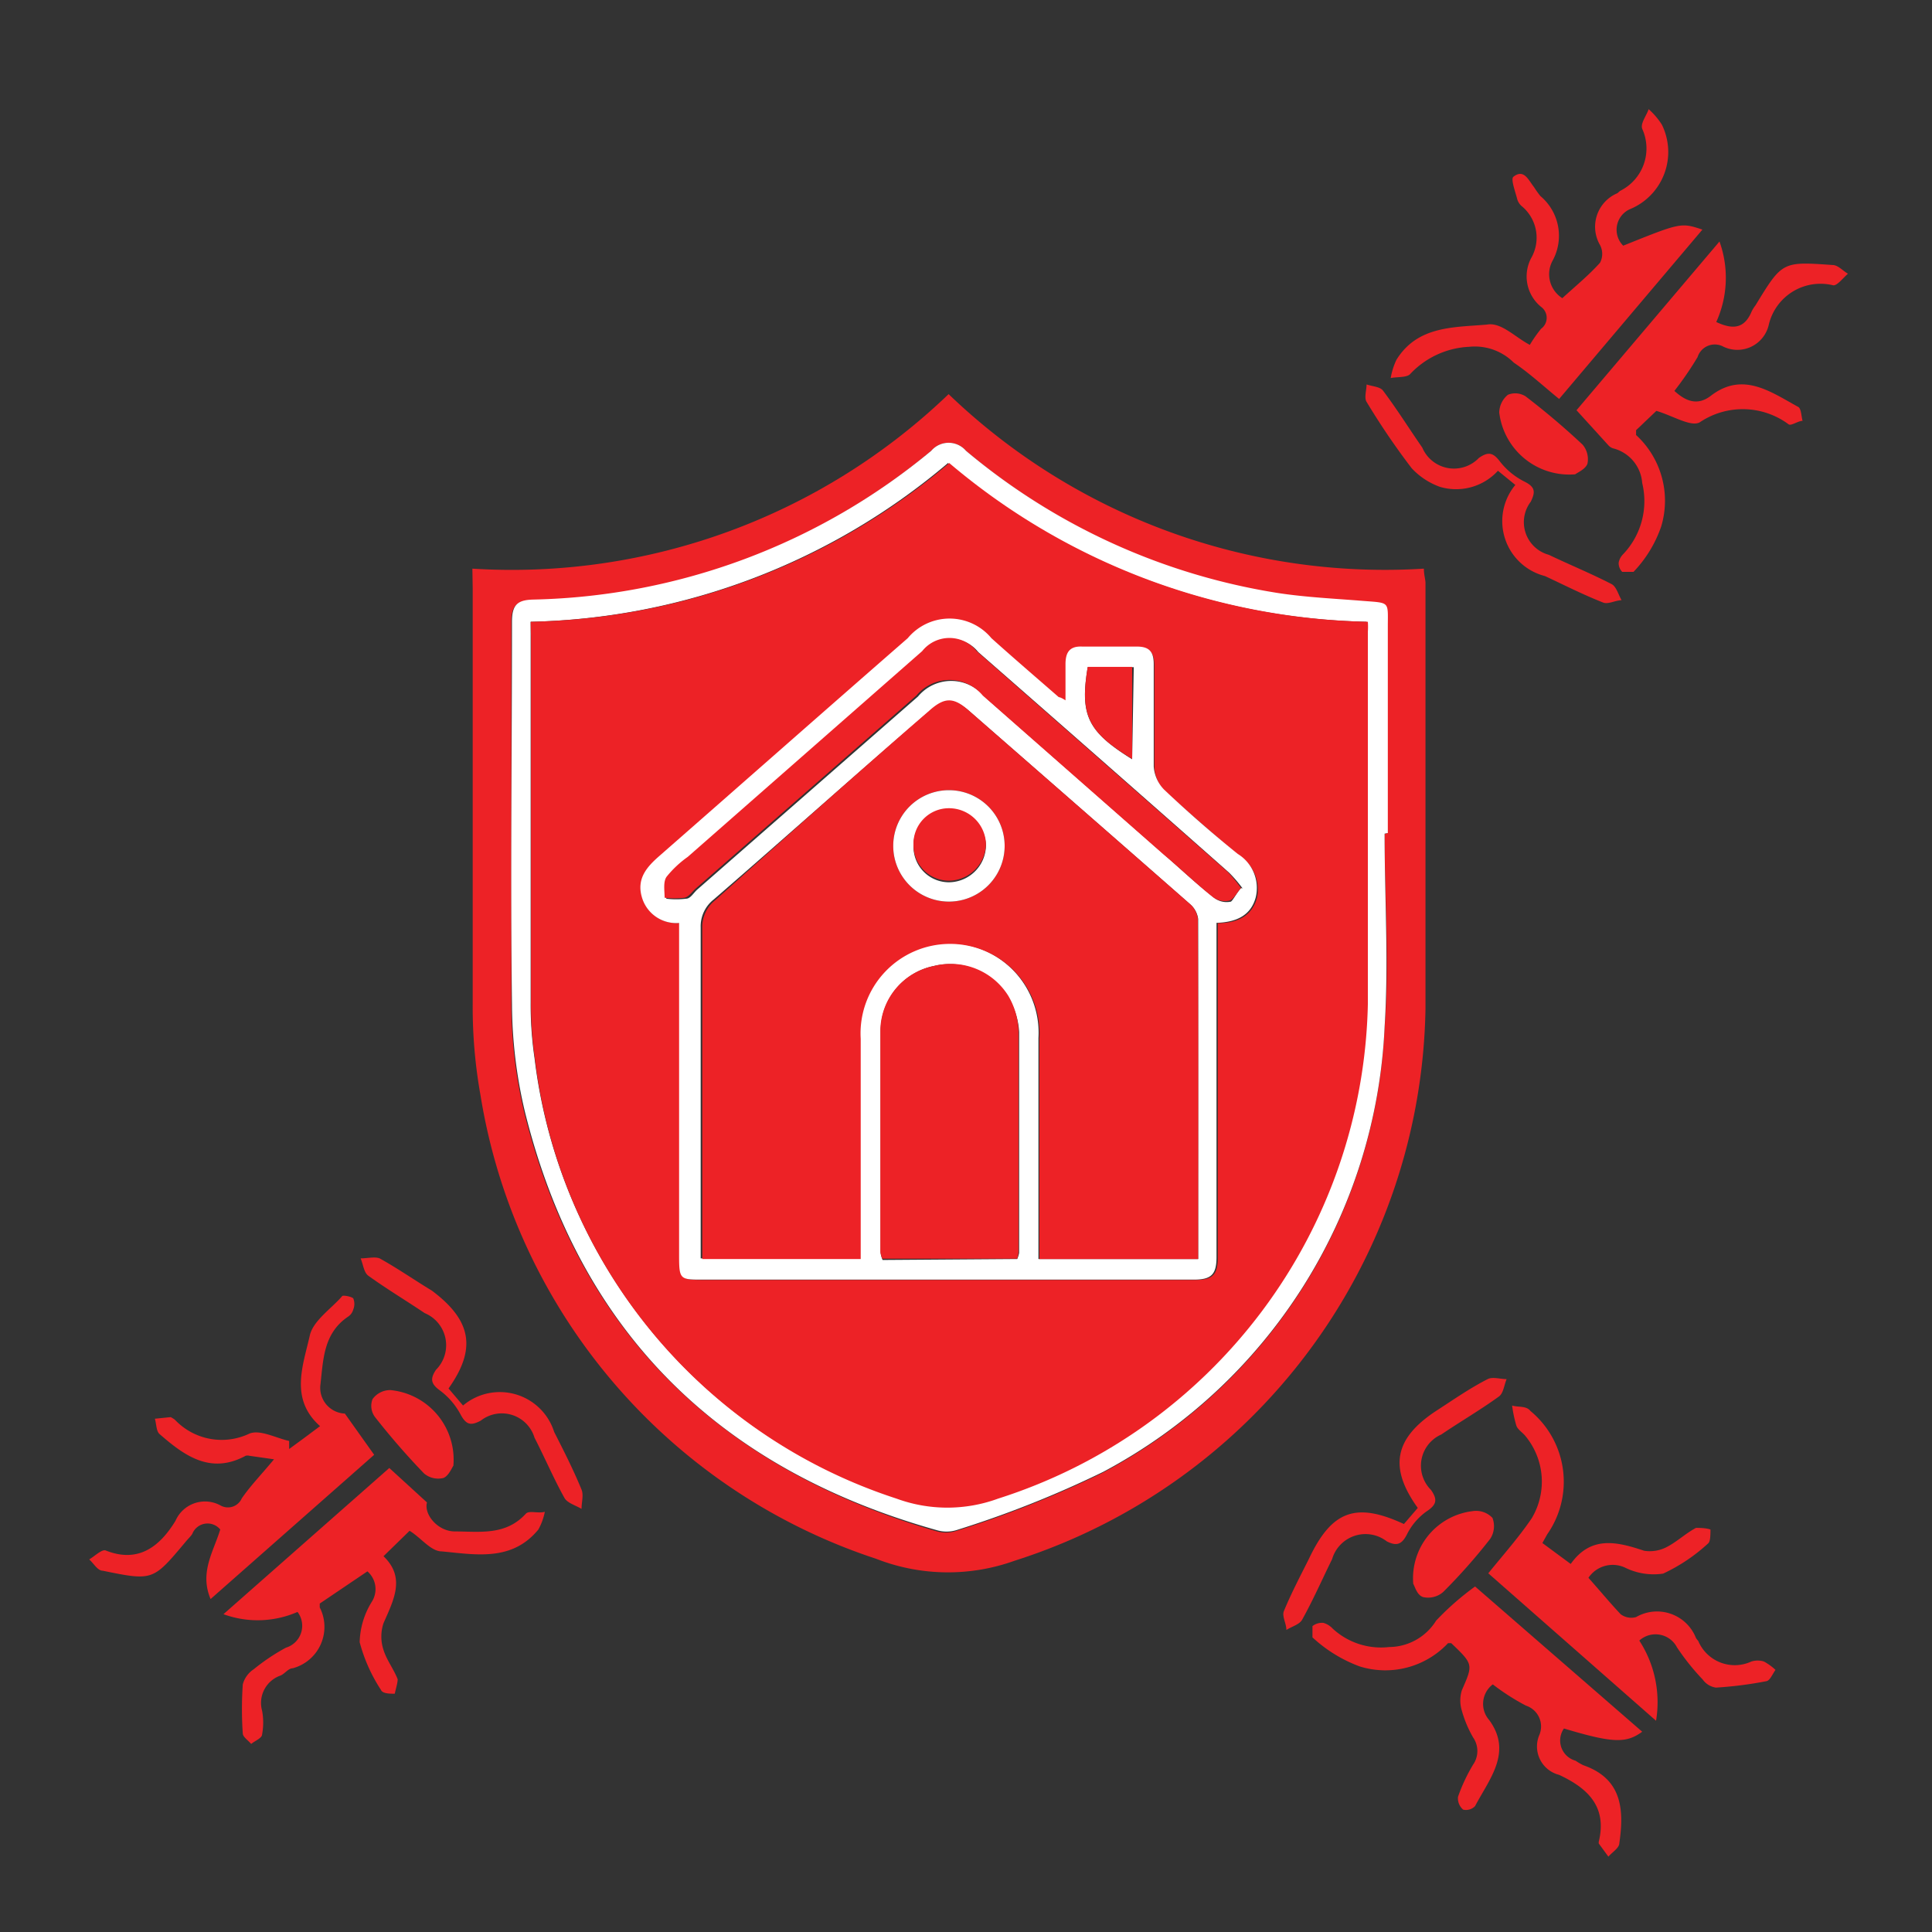 <?xml version="1.0" encoding="UTF-8"?>
<svg xmlns="http://www.w3.org/2000/svg" id="Layer_1" data-name="Layer 1" viewBox="0 0 60 60">
  <rect x="0" y="0" width="60" height="60" fill="#333333" stroke="none"/>
  <defs>
    <style>.cls-1{fill:#ed2226;}.cls-2{fill:#fff;}</style>
  </defs>
  <title>home pest control</title>
  <path class="cls-1" d="M14.67,17.66a19.58,19.58,0,0,0,14.79-5.42,19.55,19.55,0,0,0,14.76,5.42c0,.2.05.33.05.45,0,4.41,0,8.81,0,13.21A18.31,18.31,0,0,1,31.51,48.47a6.12,6.12,0,0,1-4.3-.06A18.21,18.21,0,0,1,14.92,34a15.53,15.53,0,0,1-.24-2.81c0-4.31,0-8.62,0-12.93ZM43,25.89h.07v-6.4c0-.77,0-.75-.79-.81s-1.74-.11-2.6-.24A19.86,19.86,0,0,1,30,14a.71.71,0,0,0-1.08,0,20,20,0,0,1-12.37,4.65c-.5,0-.68.16-.67.69,0,4,0,7.93,0,11.9a14.69,14.69,0,0,0,.4,3.31c1.7,6.83,6.07,11.06,12.79,13a1.06,1.06,0,0,0,.61,0,32.3,32.3,0,0,0,4.56-1.81A16.48,16.48,0,0,0,43,31.9C43.16,29.91,43,27.9,43,25.89Z"></path>
  <path class="cls-1" d="M52,12.14c.36.33.72.46,1.12.16,1-.78,1.87-.13,2.73.34.09.06.09.28.13.43-.14,0-.35.16-.43.11a2.39,2.39,0,0,0-2.77-.06c-.28.14-.83-.21-1.34-.36l-.63.6c0,.08,0,.13,0,.15a2.77,2.77,0,0,1,.78,2.84,3.84,3.84,0,0,1-.86,1.41s-.25,0-.35,0a.38.38,0,0,1-.11-.29.5.5,0,0,1,.13-.25A2.39,2.39,0,0,0,51,15a1.2,1.2,0,0,0-.88-1.07.32.32,0,0,1-.16-.09l-1-1.1L53.4,7.5A3.32,3.32,0,0,1,53.3,10c.49.23.87.23,1.1-.33a1.22,1.22,0,0,1,.12-.19c.83-1.36.83-1.36,2.39-1.25.17,0,.32.18.48.27-.15.13-.34.38-.46.36a1.65,1.65,0,0,0-2,1.23,1,1,0,0,1-1.44.66.56.56,0,0,0-.77.34A10.26,10.26,0,0,1,52,12.14Z"></path>
  <path class="cls-1" d="M49.33,49c.34.38.66.77,1,1.13a.55.55,0,0,0,.48.09,1.3,1.3,0,0,1,1.86.65.71.71,0,0,0,.07.09,1.23,1.23,0,0,0,1.65.64.65.65,0,0,1,.39,0,1.72,1.72,0,0,1,.36.26c-.09.12-.17.33-.28.35a12,12,0,0,1-1.57.2.61.61,0,0,1-.41-.25,7.4,7.4,0,0,1-.8-1,.75.75,0,0,0-1.17-.21,3.51,3.51,0,0,1,.52,2.49l-5.21-4.58c.47-.58.95-1.12,1.35-1.71a2.22,2.22,0,0,0-.22-2.58c-.09-.1-.22-.18-.26-.3a4,4,0,0,1-.13-.62c.19.06.44,0,.57.17a2.85,2.85,0,0,1,.52,3.83l-.15.27.88.65c.63-.89,1.44-.69,2.28-.41a1.13,1.13,0,0,0,.71-.12c.31-.16.58-.42.9-.59.11,0,.3,0,.45.05,0,.15,0,.37-.07.43a5.46,5.46,0,0,1-1.4.94,2,2,0,0,1-1.19-.19A.91.91,0,0,0,49.33,49Z"></path>
  <path class="cls-1" d="M47.51,10.71a4.32,4.32,0,0,1,.35-.5.42.42,0,0,0,0-.68A1.22,1.22,0,0,1,47.56,8a1.27,1.27,0,0,0-.28-1.58.46.46,0,0,1-.16-.23c-.06-.24-.21-.63-.12-.7.33-.26.47.11.64.32a2.83,2.83,0,0,0,.2.28,1.61,1.61,0,0,1,.38,2,.88.88,0,0,0,.3,1.17c.39-.36.81-.7,1.17-1.1a.59.59,0,0,0,0-.55A1.13,1.13,0,0,1,50.23,6l.08-.07A1.47,1.47,0,0,0,51,4c-.06-.17.13-.4.2-.61a2.28,2.28,0,0,1,.41.48,1.92,1.92,0,0,1-1,2.63.7.7,0,0,0-.2,1.13c1.79-.72,1.79-.72,2.46-.5l-4.45,5.26c-.48-.39-.92-.8-1.41-1.13a1.71,1.71,0,0,0-1.38-.49,2.68,2.68,0,0,0-1.83.84c-.1.12-.4.09-.61.13a2.11,2.11,0,0,1,.18-.57c.66-1.06,1.79-1,2.81-1.09C46.62,10,47.05,10.47,47.51,10.71Z"></path>
  <path class="cls-1" d="M46.36,52.31a.76.76,0,0,0-.11,1.11c.73,1,0,1.83-.44,2.67a.39.39,0,0,1-.37.11.46.46,0,0,1-.16-.4,5.34,5.34,0,0,1,.47-1,.74.74,0,0,0,0-.84,3.57,3.57,0,0,1-.35-.83,1.07,1.07,0,0,1,0-.64c.35-.8.36-.8-.33-1.46,0,0-.09,0-.1,0a2.67,2.67,0,0,1-2.75.72,4.39,4.39,0,0,1-1.46-.9s0-.27,0-.35a.48.48,0,0,1,.34-.1.64.64,0,0,1,.29.18,2.21,2.21,0,0,0,1.75.57,1.73,1.73,0,0,0,1.46-.82,8.57,8.57,0,0,1,1.21-1.06L51,53.78c-.5.37-.93.35-2.43-.1a.65.65,0,0,0,.36,1,1.88,1.88,0,0,0,.24.14c1.21.42,1.27,1.38,1.12,2.42,0,.15-.22.28-.34.42l-.3-.41a0,0,0,0,1,0-.05c.27-1.1-.35-1.67-1.23-2.08a.91.91,0,0,1-.61-1.25.68.68,0,0,0-.42-.9A7,7,0,0,1,46.36,52.31Z"></path>
  <path class="cls-1" d="M9.24,50.06a3.09,3.09,0,0,1-2.3.07l5.15-4.54,1.17,1.07c-.1.37.33.89.85.9.78,0,1.59.14,2.22-.55.1-.11.39,0,.59-.06a1.89,1.89,0,0,1-.2.55c-.82,1-1.94.78-3,.68-.34,0-.64-.42-1-.64l-.81.79c.69.66.32,1.35,0,2.08a1.32,1.32,0,0,0,0,.83c.1.32.32.6.44.91,0,.12-.06.3-.09.45-.15,0-.38,0-.43-.12A5.07,5.07,0,0,1,11.17,51a2.48,2.48,0,0,1,.38-1.26.73.73,0,0,0-.14-.94l-1.48,1s0,.09,0,.12a1.33,1.33,0,0,1-.84,1.89c-.14,0-.25.18-.39.23a.9.9,0,0,0-.56,1.09,2,2,0,0,1,0,.73c0,.12-.22.2-.34.3-.09-.11-.25-.21-.26-.32a11.17,11.17,0,0,1,0-1.53.81.81,0,0,1,.34-.47,6.35,6.35,0,0,1,1-.67A.71.71,0,0,0,9.24,50.06Z"></path>
  <path class="cls-1" d="M8.51,45.32l-.77-.11a.21.21,0,0,0-.11,0c-1.09.59-1.9,0-2.67-.67-.11-.09-.1-.31-.15-.48l.49-.05s.1.05.14.09a2,2,0,0,0,2.31.42c.33-.13.82.14,1.23.23V45l.45-.33.51-.38c-.95-.84-.53-1.88-.32-2.81.1-.46.66-.83,1-1.22,0-.05.28,0,.35.06a.46.46,0,0,1,0,.35.38.38,0,0,1-.16.22c-.77.52-.77,1.34-.86,2.12a.8.8,0,0,0,.76.89l.91,1.28L6.54,49.66c-.35-.83.09-1.47.3-2.16a.51.51,0,0,0-.87.14c-.06.09-.15.17-.22.26-1,1.19-1,1.2-2.56.88-.16,0-.28-.23-.42-.35.17-.1.39-.32.51-.28,1,.4,1.67-.1,2.17-.92a1,1,0,0,1,1.41-.47.47.47,0,0,0,.65-.23C7.78,46.14,8.11,45.8,8.51,45.32Z"></path>
  <path class="cls-1" d="M43.6,47.33l.43-.5c-.9-1.25-.73-2.15.55-3,.54-.35,1.07-.72,1.62-1,.15-.08.39,0,.59,0-.08.19-.1.44-.24.54-.58.42-1.2.78-1.79,1.18a1.06,1.06,0,0,0-.32,1.72c.21.3.18.46-.14.67a1.94,1.94,0,0,0-.61.72c-.16.31-.32.36-.62.21a1.08,1.08,0,0,0-1.7.55c-.31.63-.59,1.27-.93,1.88-.08.15-.32.21-.49.32,0-.2-.14-.42-.08-.58.23-.56.51-1.09.78-1.63C41.36,46.91,42.11,46.64,43.6,47.33Z"></path>
  <path class="cls-1" d="M47.06,15.06l-.54-.44a1.76,1.76,0,0,1-1.8.5,2.22,2.22,0,0,1-.88-.58,22.59,22.59,0,0,1-1.4-2.06c-.08-.13,0-.36,0-.54.18.06.42.07.51.19.43.57.81,1.18,1.22,1.77a1.07,1.07,0,0,0,1.76.32c.28-.19.43-.18.65.11a2.23,2.23,0,0,0,.77.63c.34.17.33.33.19.62a1.05,1.05,0,0,0,.56,1.65c.65.31,1.31.58,1.95.91.15.08.21.33.31.5-.19,0-.42.14-.58.07-.61-.24-1.2-.54-1.8-.82A1.76,1.76,0,0,1,47.06,15.06Z"></path>
  <path class="cls-1" d="M13.93,43.12l.45.53a1.77,1.77,0,0,1,2.83.82c.3.59.6,1.18.85,1.79.07.17,0,.4,0,.6-.18-.11-.44-.18-.53-.34-.34-.61-.61-1.25-.93-1.87a1.06,1.06,0,0,0-1.67-.53c-.29.15-.44.15-.62-.18a2.25,2.25,0,0,0-.65-.76c-.29-.21-.3-.37-.12-.64a1.08,1.08,0,0,0-.35-1.76c-.58-.39-1.18-.75-1.75-1.16-.14-.1-.16-.35-.24-.54.2,0,.44-.06.59,0,.56.31,1.09.68,1.62,1C14.64,41,14.81,41.88,13.93,43.12Z"></path>
  <path class="cls-1" d="M14.08,45.52c-.05.07-.15.32-.31.38a.68.68,0,0,1-.6-.14A22.79,22.79,0,0,1,11.64,44a.58.58,0,0,1-.07-.55.68.68,0,0,1,.55-.28A2.17,2.17,0,0,1,14.08,45.52Z"></path>
  <path class="cls-1" d="M48.92,14.73a2.19,2.19,0,0,1-2.36-1.92.73.73,0,0,1,.27-.55.6.6,0,0,1,.55.05,23,23,0,0,1,1.77,1.5.7.7,0,0,1,.15.59C49.24,14.57,49,14.67,48.92,14.73Z"></path>
  <path class="cls-1" d="M43.89,49.19a2.1,2.1,0,0,1,1.84-2.26.7.7,0,0,1,.62.21.72.72,0,0,1-.07.65,17.57,17.57,0,0,1-1.46,1.65.71.71,0,0,1-.62.16C44,49.54,43.94,49.26,43.89,49.19Z"></path>
  <path class="cls-2" d="M43,25.89c0,2,.13,4,0,6a16.48,16.48,0,0,1-8.74,13.82,32.3,32.3,0,0,1-4.56,1.81,1.06,1.06,0,0,1-.61,0c-6.72-1.89-11.09-6.12-12.79-13a14.69,14.69,0,0,1-.4-3.31c-.05-4,0-7.93,0-11.9,0-.53.17-.68.67-.69A20,20,0,0,0,28.92,14,.71.71,0,0,1,30,14a19.86,19.86,0,0,0,9.71,4.42c.86.13,1.73.17,2.6.24s.79,0,.79.81v6.4ZM16.48,19.31v.46q0,5.67,0,11.34a11.44,11.44,0,0,0,.12,1.75A16.42,16.42,0,0,0,27.82,46.51a4.58,4.58,0,0,0,3.16,0A16.48,16.48,0,0,0,42.44,31.19c.06-3.86,0-7.71,0-11.57a2.19,2.19,0,0,0,0-.31,20.75,20.75,0,0,1-13-4.93A20.73,20.73,0,0,1,16.48,19.31Z"></path>
  <path class="cls-1" d="M16.48,19.31a20.73,20.73,0,0,0,13-4.93,20.75,20.75,0,0,0,13,4.93,2.19,2.19,0,0,1,0,.31c0,3.86,0,7.71,0,11.57A16.48,16.48,0,0,1,31,46.54a4.58,4.58,0,0,1-3.16,0A16.42,16.42,0,0,1,16.61,32.86a11.44,11.44,0,0,1-.12-1.75q0-5.67,0-11.34Zm4.65,9.35V39c0,.72,0,.75.73.75,5.08,0,10.16,0,15.25,0,.54,0,.71-.15.71-.7,0-3.25,0-6.5,0-9.75v-.63c.62,0,1.07-.23,1.22-.8a1.24,1.24,0,0,0-.58-1.31c-.78-.66-1.55-1.33-2.29-2a1.14,1.14,0,0,1-.32-.72c0-1.05,0-2.11,0-3.17,0-.36-.11-.57-.52-.55-.57,0-1.14,0-1.7,0-.41,0-.53.18-.52.55s0,.71,0,1.12c-.15-.07-.19-.07-.21-.1-.7-.61-1.4-1.21-2.09-1.83a1.69,1.69,0,0,0-2.6,0c-2.58,2.25-5.14,4.51-7.71,6.76-.39.34-.71.7-.55,1.27A1.11,1.11,0,0,0,21.13,28.66Z"></path>
  <path class="cls-2" d="M21.13,28.66a1.11,1.11,0,0,1-1.2-.81c-.16-.57.16-.93.55-1.27,2.57-2.25,5.13-4.51,7.71-6.76a1.69,1.69,0,0,1,2.6,0c.69.62,1.39,1.22,2.09,1.83,0,0,.06,0,.21.1,0-.41,0-.77,0-1.12s.11-.57.52-.55c.56,0,1.13,0,1.7,0,.41,0,.52.19.52.55,0,1.06,0,2.12,0,3.17a1.14,1.14,0,0,0,.32.72c.74.7,1.51,1.37,2.29,2A1.24,1.24,0,0,1,39,27.86c-.15.57-.6.78-1.22.8v.63c0,3.25,0,6.5,0,9.75,0,.55-.17.7-.71.7-5.09,0-10.17,0-15.25,0-.7,0-.73,0-.73-.75V28.66ZM37.21,39.1c0-3.57,0-7.07,0-10.56a.73.73,0,0,0-.25-.46c-2.28-2-4.57-4-6.86-6-.48-.41-.76-.4-1.23,0C26.63,24,24.4,26,22.17,27.93a1.06,1.06,0,0,0-.41.87q0,4.87,0,9.75c0,.18,0,.36,0,.53H26.7v-.66c0-2.06,0-4.12,0-6.18a2.78,2.78,0,1,1,5.55,0V38.5c0,.2,0,.39,0,.6Zm-5.62,0a.78.78,0,0,0,.06-.19c0-2.29,0-4.57,0-6.86a2.28,2.28,0,0,0-.36-1.11A2.11,2.11,0,0,0,29,30,2.07,2.07,0,0,0,27.35,32c0,2.31,0,4.62,0,6.92a.83.83,0,0,0,.06.21Zm7-11.51a4.4,4.4,0,0,0-.42-.49q-3.88-3.43-7.79-6.85a1.08,1.08,0,0,0-1.69,0l-7.28,6.39a3.25,3.25,0,0,0-.66.62c-.11.16,0,.43-.06.65a2.57,2.57,0,0,0,.62,0c.13,0,.23-.18.34-.28l6.86-6a1.34,1.34,0,0,1,2.06,0l5.62,4.94c.51.45,1,.91,1.54,1.33a.63.63,0,0,0,.5.1C38.31,27.93,38.4,27.74,38.54,27.58Zm-3.38-6.87H33.78c-.25,1.5,0,2,1.38,2.86Z"></path>
  <path class="cls-1" d="M37.21,39.1H32.28c0-.21,0-.4,0-.6V32.26a2.78,2.78,0,1,0-5.55,0c0,2.06,0,4.12,0,6.18v.66H21.81c0-.17,0-.35,0-.53q0-4.87,0-9.75a1.06,1.06,0,0,1,.41-.87C24.4,26,26.63,24,28.86,22.07c.47-.42.75-.43,1.23,0,2.29,2,4.58,4,6.86,6a.73.73,0,0,1,.25.46C37.22,32,37.21,35.53,37.21,39.1ZM29.47,28a1.73,1.73,0,1,0,0-3.46,1.73,1.73,0,1,0,0,3.46Z"></path>
  <path class="cls-1" d="M31.59,39.09H27.4a.83.83,0,0,1-.06-.21c0-2.3,0-4.61,0-6.92A2.07,2.07,0,0,1,29,30a2.11,2.11,0,0,1,2.31.92A2.28,2.28,0,0,1,31.63,32c0,2.29,0,4.57,0,6.86A.78.78,0,0,1,31.59,39.09Z"></path>
  <path class="cls-1" d="M38.54,27.58c-.14.16-.23.35-.36.39a.63.63,0,0,1-.5-.1c-.53-.42-1-.88-1.54-1.33L30.52,21.6a1.34,1.34,0,0,0-2.06,0l-6.86,6c-.11.1-.21.25-.34.28a2.57,2.57,0,0,1-.62,0c0-.22-.05-.49.06-.65a3.25,3.25,0,0,1,.66-.62l7.28-6.39a1.08,1.08,0,0,1,1.69,0q3.9,3.42,7.79,6.85A4.4,4.4,0,0,1,38.54,27.58Z"></path>
  <path class="cls-1" d="M35.16,20.71v2.86c-1.37-.83-1.63-1.36-1.38-2.86Z"></path>
  <path class="cls-2" d="M29.47,28a1.73,1.73,0,1,1,0-3.46,1.73,1.73,0,1,1,0,3.46Zm-1.1-1.7a1.1,1.1,0,0,0,1.11,1.1,1.16,1.16,0,0,0,1.14-1.16,1.15,1.15,0,0,0-1.14-1.09A1.1,1.1,0,0,0,28.37,26.25Z"></path>
  <path class="cls-1" d="M28.37,26.25a1.1,1.1,0,0,1,1.11-1.15,1.15,1.15,0,0,1,1.14,1.09,1.16,1.16,0,0,1-1.14,1.16A1.1,1.1,0,0,1,28.37,26.25Z"></path>
</svg>
